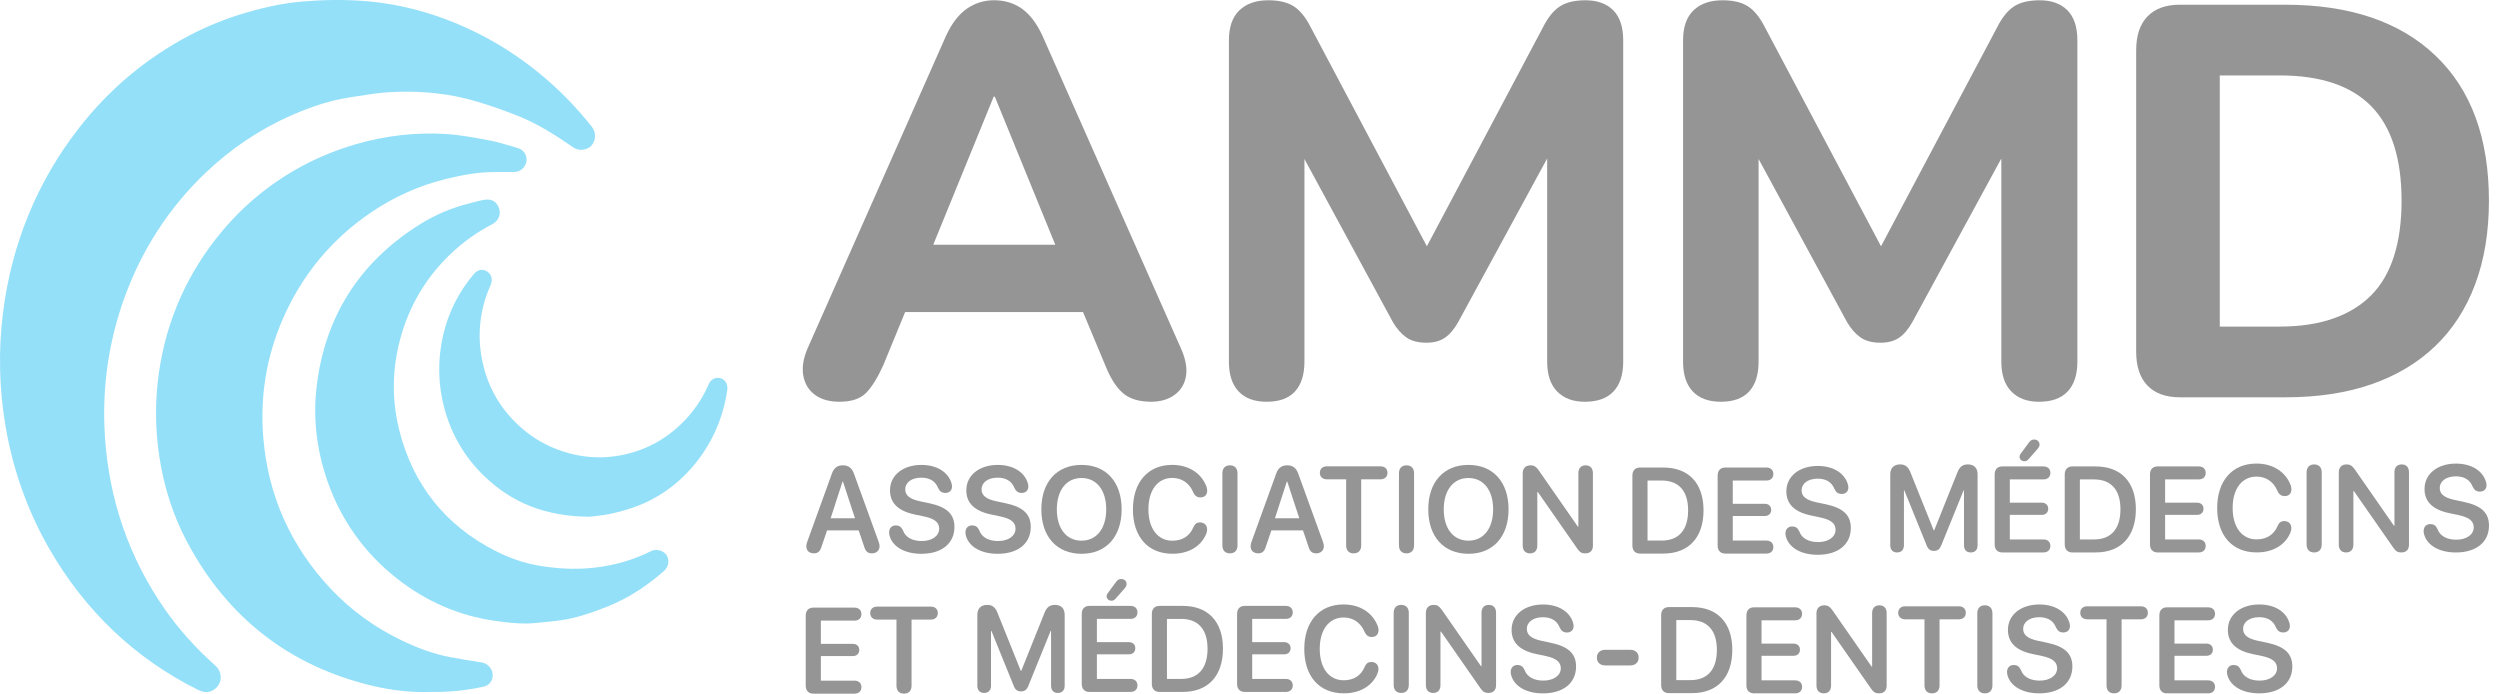 <svg xmlns="http://www.w3.org/2000/svg" width="173" height="48" viewBox="0 0 173 48" fill="none"><g clip-path="url(#clip0_144_2030)"><path d="M14.89 46.05C13.536 44.842 12.362 43.531 11.404 42.153C8.942 38.616 7.548 34.602 7.262 30.223C7.046 26.914 7.498 23.682 8.606 20.615C9.814 17.272 11.706 14.358 14.23 11.954C15.998 10.27 18.004 8.929 20.193 7.968C21.642 7.333 22.946 6.931 24.181 6.742C24.346 6.717 24.511 6.691 24.676 6.665C25.434 6.545 26.22 6.421 26.993 6.377C29.12 6.256 31.124 6.47 32.946 7.012C33.922 7.302 34.897 7.642 35.847 8.021C37.258 8.585 38.525 9.407 39.684 10.211C40.041 10.46 40.613 10.405 40.907 10.095C41.254 9.729 41.271 9.169 40.948 8.761C38.723 5.959 36.014 3.759 32.898 2.221C30.999 1.285 29.016 0.634 27.002 0.289C26.769 0.249 26.52 0.212 26.261 0.179C24.719 -0.017 23.082 -0.053 21.397 0.072L20.982 0.102C19.779 0.193 18.503 0.444 16.965 0.895C15.639 1.284 14.36 1.798 13.16 2.425C10.157 3.994 7.571 6.154 5.473 8.846C2.581 12.556 0.81 16.858 0.209 21.632C-0.121 24.255 -0.06 26.916 0.391 29.542C0.905 32.534 1.911 35.353 3.38 37.921C5.86 42.256 9.326 45.555 13.68 47.727C13.842 47.808 14.049 47.891 14.279 47.891C14.461 47.891 14.658 47.838 14.856 47.689C15.112 47.496 15.262 47.219 15.274 46.912C15.287 46.593 15.146 46.279 14.889 46.049L14.89 46.05Z" fill="#94E0F9"></path><path d="M33.348 45.844C32.676 45.739 31.914 45.618 31.177 45.48C30.111 45.279 29.002 44.898 27.788 44.313C25.923 43.416 24.273 42.214 22.885 40.741C20.117 37.803 18.547 34.282 18.219 30.276C17.988 27.46 18.43 24.731 19.531 22.164C20.868 19.046 22.963 16.517 25.758 14.644C27.333 13.588 29.05 12.828 30.859 12.384C32.14 12.07 33.13 11.922 34.069 11.906C34.353 11.902 34.638 11.9 34.923 11.902C35.151 11.902 35.38 11.902 35.608 11.899C36.007 11.894 36.367 11.576 36.428 11.175C36.492 10.755 36.246 10.366 35.843 10.249C35.688 10.205 35.533 10.158 35.378 10.112C34.914 9.971 34.432 9.826 33.947 9.734L33.765 9.7C32.82 9.521 31.843 9.335 30.87 9.274C28.793 9.143 26.692 9.38 24.627 9.979C23.344 10.351 22.114 10.849 20.969 11.457C18.816 12.602 16.93 14.132 15.364 16.005C12.983 18.85 11.512 22.156 10.991 25.829C10.719 27.746 10.733 29.701 11.032 31.64C11.355 33.737 11.992 35.696 12.926 37.462C15.728 42.759 20.08 46.129 25.861 47.478C27.034 47.752 28.195 47.89 29.318 47.89C29.462 47.89 29.605 47.888 29.747 47.883C31.059 47.903 32.276 47.783 33.462 47.516C33.88 47.421 34.126 47.079 34.09 46.646C34.058 46.256 33.732 45.904 33.347 45.843L33.348 45.844Z" fill="#94E0F9"></path><path d="M45.035 38.144C44.146 38.591 43.217 38.91 42.194 39.117C40.849 39.39 39.444 39.434 38.019 39.248C37.873 39.229 37.724 39.209 37.575 39.188C36.47 39.034 35.358 38.674 34.27 38.117C30.797 36.343 28.56 33.519 27.618 29.724C27.046 27.419 27.145 25.071 27.909 22.744C28.545 20.807 29.615 19.098 31.087 17.664C31.979 16.796 32.971 16.078 34.039 15.53C34.46 15.313 34.667 14.895 34.556 14.488C34.417 13.987 34.077 13.755 33.57 13.82C33.321 13.851 33.076 13.917 32.84 13.979C32.745 14.004 32.652 14.03 32.557 14.052C31.294 14.359 30.092 14.869 28.986 15.568C24.825 18.196 22.44 21.997 21.899 26.866C21.66 29.015 21.921 31.19 22.671 33.329C23.616 36.016 25.227 38.27 27.462 40.029C29.494 41.627 31.771 42.613 34.229 42.958C34.965 43.062 35.65 43.147 36.334 43.147C36.591 43.147 36.848 43.135 37.107 43.107C37.29 43.088 37.472 43.07 37.656 43.052C38.288 42.991 38.942 42.927 39.57 42.781C40.496 42.567 41.385 42.231 42.057 41.963C43.41 41.422 44.683 40.619 45.949 39.51C46.278 39.221 46.348 38.744 46.111 38.398C45.892 38.078 45.399 37.961 45.035 38.144Z" fill="#94E0F9"></path><path d="M49.871 26.175C49.523 26.07 49.185 26.244 49.032 26.605C48.598 27.625 47.961 28.545 47.137 29.339C45.814 30.616 44.211 31.375 42.372 31.595C41.373 31.714 40.352 31.633 39.338 31.354C38.193 31.038 37.166 30.509 36.284 29.782C34.729 28.5 33.745 26.857 33.359 24.897C33.011 23.129 33.207 21.395 33.943 19.745C34.114 19.361 34.025 18.986 33.717 18.792C33.387 18.585 33.054 18.649 32.78 18.975C31.737 20.212 31.027 21.629 30.667 23.186C30.268 24.91 30.303 26.642 30.77 28.331C31.266 30.123 32.186 31.674 33.504 32.942C35.468 34.832 37.781 35.728 40.783 35.761H40.794L40.805 35.759C40.894 35.746 41.005 35.734 41.131 35.72C41.494 35.68 41.991 35.624 42.474 35.507C43.368 35.289 44.03 35.071 44.622 34.8C46.239 34.059 47.589 32.907 48.636 31.374C49.525 30.074 50.094 28.599 50.328 26.99C50.383 26.608 50.196 26.273 49.872 26.176L49.871 26.175Z" fill="#94E0F9"></path><path d="M55.797 37.802C55.797 37.719 55.817 37.603 55.866 37.476L57.566 32.777C57.708 32.381 57.944 32.199 58.325 32.199C58.706 32.199 58.946 32.373 59.092 32.772L60.796 37.475C60.845 37.611 60.865 37.706 60.865 37.801C60.865 38.09 60.646 38.292 60.342 38.292C60.057 38.292 59.9 38.16 59.806 37.842L59.42 36.703H57.233L56.847 37.834C56.75 38.155 56.595 38.291 56.324 38.291C56.003 38.291 55.796 38.101 55.796 37.8L55.797 37.802ZM59.165 35.864L58.333 33.322H58.305L57.481 35.864H59.164H59.165Z" fill="#959595"></path><path d="M61.582 37.15C61.546 37.051 61.525 36.944 61.525 36.845C61.525 36.547 61.712 36.358 61.988 36.358C62.219 36.358 62.366 36.453 62.48 36.693C62.662 37.208 63.165 37.439 63.79 37.439C64.497 37.439 64.992 37.084 64.992 36.589C64.992 36.161 64.7 35.896 63.937 35.736L63.308 35.604C62.135 35.36 61.588 34.8 61.588 33.929C61.588 32.881 62.492 32.172 63.763 32.172C64.798 32.172 65.602 32.642 65.841 33.431C65.866 33.497 65.878 33.575 65.878 33.674C65.878 33.934 65.695 34.111 65.423 34.111C65.179 34.111 65.03 34.004 64.92 33.773C64.721 33.27 64.303 33.055 63.755 33.055C63.106 33.055 62.643 33.368 62.643 33.868C62.643 34.272 62.935 34.532 63.666 34.689L64.294 34.821C65.528 35.081 66.047 35.584 66.047 36.466C66.047 37.605 65.166 38.323 63.758 38.323C62.59 38.323 61.81 37.829 61.583 37.152L61.582 37.15Z" fill="#959595"></path><path d="M66.864 37.15C66.828 37.051 66.808 36.944 66.808 36.845C66.808 36.547 66.995 36.358 67.27 36.358C67.501 36.358 67.648 36.453 67.762 36.693C67.944 37.208 68.448 37.439 69.073 37.439C69.779 37.439 70.274 37.084 70.274 36.589C70.274 36.161 69.982 35.896 69.219 35.736L68.591 35.604C67.417 35.36 66.87 34.8 66.87 33.929C66.87 32.881 67.775 32.172 69.045 32.172C70.08 32.172 70.884 32.642 71.123 33.431C71.148 33.497 71.16 33.575 71.16 33.674C71.16 33.934 70.977 34.111 70.705 34.111C70.461 34.111 70.312 34.004 70.202 33.773C70.003 33.27 69.585 33.055 69.037 33.055C68.388 33.055 67.925 33.368 67.925 33.868C67.925 34.272 68.217 34.532 68.948 34.689L69.577 34.821C70.811 35.081 71.329 35.584 71.329 36.466C71.329 37.605 70.448 38.323 69.04 38.323C67.872 38.323 67.093 37.829 66.865 37.152L66.864 37.15Z" fill="#959595"></path><path d="M72.061 35.248C72.061 33.355 73.133 32.171 74.842 32.171C76.55 32.171 77.617 33.355 77.617 35.248C77.617 37.142 76.546 38.322 74.842 38.322C73.138 38.322 72.061 37.143 72.061 35.248ZM76.55 35.248C76.55 33.92 75.885 33.078 74.842 33.078C73.799 33.078 73.133 33.92 73.133 35.248C73.133 36.577 73.795 37.414 74.842 37.414C75.888 37.414 76.55 36.573 76.55 35.248Z" fill="#959595"></path><path d="M78.399 35.244C78.399 33.346 79.459 32.17 81.114 32.17C82.198 32.17 83.055 32.686 83.44 33.557C83.505 33.693 83.537 33.834 83.537 33.957C83.537 34.241 83.355 34.422 83.074 34.422C82.835 34.422 82.676 34.307 82.563 34.047C82.29 33.408 81.759 33.073 81.122 33.073C80.115 33.073 79.47 33.915 79.47 35.243C79.47 36.572 80.112 37.417 81.125 37.417C81.796 37.417 82.311 37.12 82.578 36.493C82.684 36.25 82.817 36.151 83.045 36.151C83.333 36.151 83.532 36.345 83.532 36.625C83.532 36.761 83.499 36.885 83.434 37.025C83.061 37.834 82.229 38.32 81.134 38.32C79.442 38.32 78.398 37.153 78.398 35.242L78.399 35.244Z" fill="#959595"></path><path d="M84.588 37.74V32.753C84.588 32.402 84.787 32.2 85.111 32.2C85.436 32.2 85.635 32.402 85.635 32.753V37.74C85.635 38.091 85.439 38.293 85.111 38.293C84.783 38.293 84.588 38.091 84.588 37.74Z" fill="#959595"></path><path d="M86.542 37.802C86.542 37.719 86.562 37.603 86.611 37.476L88.311 32.777C88.453 32.381 88.689 32.199 89.07 32.199C89.451 32.199 89.692 32.373 89.837 32.772L91.542 37.475C91.591 37.611 91.611 37.706 91.611 37.801C91.611 38.09 91.392 38.292 91.088 38.292C90.803 38.292 90.645 38.16 90.552 37.842L90.166 36.703H87.979L87.594 37.834C87.497 38.155 87.342 38.291 87.071 38.291C86.75 38.291 86.543 38.101 86.543 37.8L86.542 37.802ZM89.911 35.864L89.078 33.322H89.05L88.226 35.864H89.91H89.911Z" fill="#959595"></path><path d="M93.152 37.74V33.169H91.812C91.528 33.169 91.334 32.996 91.334 32.72C91.334 32.444 91.525 32.27 91.812 32.27H95.534C95.822 32.27 96.013 32.443 96.013 32.72C96.013 32.997 95.817 33.169 95.534 33.169H94.195V37.74C94.195 38.091 94 38.293 93.671 38.293C93.343 38.293 93.152 38.091 93.152 37.74Z" fill="#959595"></path><path d="M96.808 37.74V32.753C96.808 32.402 97.007 32.2 97.331 32.2C97.656 32.2 97.854 32.402 97.854 32.753V37.74C97.854 38.091 97.659 38.293 97.331 38.293C97.003 38.293 96.808 38.091 96.808 37.74Z" fill="#959595"></path><path d="M98.836 35.248C98.836 33.355 99.907 32.171 101.616 32.171C103.325 32.171 104.392 33.355 104.392 35.248C104.392 37.142 103.32 38.322 101.616 38.322C99.912 38.322 98.836 37.143 98.836 35.248ZM103.325 35.248C103.325 33.92 102.659 33.078 101.616 33.078C100.573 33.078 99.907 33.92 99.907 35.248C99.907 36.577 100.569 37.414 101.616 37.414C102.663 37.414 103.325 36.573 103.325 35.248Z" fill="#959595"></path><path d="M105.372 37.757V32.749C105.372 32.406 105.579 32.2 105.916 32.2C106.147 32.2 106.289 32.283 106.459 32.518L109.186 36.442H109.223V32.737C109.223 32.399 109.414 32.2 109.726 32.2C110.039 32.2 110.229 32.399 110.229 32.737V37.762C110.229 38.1 110.039 38.294 109.698 38.294C109.458 38.294 109.32 38.216 109.154 37.976L106.419 34.049H106.382V37.757C106.382 38.096 106.192 38.294 105.879 38.294C105.566 38.294 105.372 38.096 105.372 37.757Z" fill="#959595"></path><path d="M130.806 37.731V32.813C130.806 32.393 131.061 32.137 131.479 32.137C131.841 32.137 132.048 32.293 132.202 32.689L133.813 36.7H133.846L135.453 32.689C135.607 32.298 135.818 32.137 136.184 32.137C136.602 32.137 136.849 32.388 136.849 32.813V37.731C136.849 38.044 136.675 38.23 136.378 38.23C136.081 38.23 135.908 38.045 135.908 37.731V33.936H135.879L134.325 37.765C134.223 38.012 134.073 38.123 133.83 38.123C133.587 38.123 133.432 38.011 133.335 37.768L131.78 33.936H131.752V37.731C131.752 38.044 131.573 38.23 131.277 38.23C130.981 38.23 130.806 38.045 130.806 37.731Z" fill="#959595"></path><path d="M138.031 37.677V32.829C138.031 32.482 138.23 32.276 138.555 32.276H141.408C141.696 32.276 141.887 32.45 141.887 32.726C141.887 33.003 141.696 33.175 141.408 33.175H139.079V34.785H141.286C141.554 34.785 141.737 34.946 141.737 35.205C141.737 35.464 141.558 35.63 141.286 35.63H139.079V37.329H141.408C141.696 37.329 141.887 37.503 141.887 37.779C141.887 38.056 141.696 38.229 141.408 38.229H138.555C138.23 38.229 138.031 38.023 138.031 37.677ZM139.753 31.612C139.753 31.534 139.781 31.459 139.846 31.377L140.394 30.634C140.516 30.47 140.605 30.416 140.764 30.416C140.979 30.416 141.137 30.56 141.137 30.77C141.137 30.866 141.092 30.956 141.003 31.059L140.406 31.741C140.284 31.881 140.219 31.918 140.094 31.918C139.898 31.918 139.753 31.785 139.753 31.612Z" fill="#959595"></path><path d="M142.88 37.677V32.829C142.88 32.482 143.079 32.276 143.403 32.276H145.018C146.767 32.276 147.802 33.353 147.802 35.239C147.802 37.123 146.772 38.229 145.018 38.229H143.403C143.079 38.229 142.88 38.023 142.88 37.677ZM144.908 37.33C146.085 37.33 146.735 36.6 146.735 35.243C146.735 33.886 146.078 33.176 144.908 33.176H143.927V37.33H144.908Z" fill="#959595"></path><path d="M148.779 37.677V32.829C148.779 32.482 148.978 32.276 149.303 32.276H152.155C152.443 32.276 152.634 32.45 152.634 32.726C152.634 33.003 152.443 33.175 152.155 33.175H149.826V34.785H152.034C152.302 34.785 152.484 34.946 152.484 35.205C152.484 35.464 152.306 35.63 152.034 35.63H149.826V37.329H152.155C152.443 37.329 152.634 37.503 152.634 37.779C152.634 38.056 152.443 38.229 152.155 38.229H149.303C148.978 38.229 148.779 38.023 148.779 37.677Z" fill="#959595"></path><path d="M153.429 35.152C153.429 33.254 154.487 32.078 156.144 32.078C157.227 32.078 158.083 32.593 158.469 33.465C158.534 33.601 158.566 33.741 158.566 33.864C158.566 34.148 158.384 34.33 158.103 34.33C157.864 34.33 157.706 34.215 157.592 33.955C157.32 33.316 156.788 32.981 156.151 32.981C155.145 32.981 154.499 33.822 154.499 35.151C154.499 36.48 155.141 37.325 156.155 37.325C156.825 37.325 157.34 37.028 157.608 36.401C157.713 36.157 157.847 36.059 158.074 36.059C158.362 36.059 158.561 36.252 158.561 36.533C158.561 36.669 158.528 36.793 158.464 36.933C158.091 37.741 157.258 38.228 156.163 38.228C154.471 38.228 153.428 37.06 153.428 35.15L153.429 35.152Z" fill="#959595"></path><path d="M159.616 37.677V32.689C159.616 32.339 159.815 32.137 160.14 32.137C160.464 32.137 160.663 32.339 160.663 32.689V37.677C160.663 38.027 160.469 38.23 160.14 38.23C159.811 38.23 159.616 38.027 159.616 37.677Z" fill="#959595"></path><path d="M161.844 37.694V32.685C161.844 32.343 162.051 32.137 162.387 32.137C162.618 32.137 162.76 32.22 162.931 32.455L165.658 36.378H165.695V32.673C165.695 32.335 165.885 32.137 166.198 32.137C166.51 32.137 166.701 32.335 166.701 32.673V37.698C166.701 38.037 166.51 38.23 166.169 38.23C165.93 38.23 165.792 38.152 165.626 37.913L162.891 33.985H162.854V37.694C162.854 38.032 162.663 38.23 162.351 38.23C162.038 38.23 161.844 38.032 161.844 37.694Z" fill="#959595"></path><path d="M167.772 37.058C167.735 36.959 167.715 36.852 167.715 36.752C167.715 36.455 167.902 36.266 168.178 36.266C168.409 36.266 168.555 36.361 168.669 36.6C168.851 37.116 169.355 37.347 169.98 37.347C170.686 37.347 171.182 36.992 171.182 36.497C171.182 36.069 170.889 35.804 170.126 35.644L169.498 35.511C168.325 35.268 167.777 34.707 167.777 33.837C167.777 32.789 168.682 32.08 169.952 32.08C170.987 32.08 171.791 32.55 172.03 33.338C172.055 33.405 172.067 33.483 172.067 33.582C172.067 33.842 171.885 34.019 171.612 34.019C171.369 34.019 171.218 33.911 171.109 33.68C170.91 33.177 170.492 32.963 169.945 32.963C169.295 32.963 168.833 33.276 168.833 33.775C168.833 34.18 169.126 34.44 169.856 34.596L170.485 34.729C171.719 34.989 172.238 35.492 172.238 36.374C172.238 37.513 171.358 38.231 169.95 38.231C168.781 38.231 168.002 37.736 167.774 37.06L167.772 37.058Z" fill="#959595"></path><path d="M67.632 47.452V42.534C67.632 42.114 67.888 41.858 68.306 41.858C68.667 41.858 68.874 42.014 69.028 42.41L70.639 46.421H70.672L72.279 42.41C72.433 42.019 72.644 41.858 73.01 41.858C73.428 41.858 73.675 42.109 73.675 42.534V47.452C73.675 47.765 73.501 47.952 73.204 47.952C72.907 47.952 72.734 47.766 72.734 47.452V43.657H72.705L71.151 47.486C71.049 47.734 70.899 47.844 70.656 47.844C70.413 47.844 70.258 47.733 70.161 47.489L68.606 43.657H68.578V47.452C68.578 47.765 68.399 47.952 68.103 47.952C67.807 47.952 67.632 47.766 67.632 47.452Z" fill="#959595"></path><path d="M74.857 47.328V42.48C74.857 42.134 75.056 41.928 75.381 41.928H78.234C78.522 41.928 78.713 42.101 78.713 42.378C78.713 42.654 78.522 42.827 78.234 42.827H75.905V44.436H78.112C78.38 44.436 78.563 44.597 78.563 44.856C78.563 45.115 78.385 45.281 78.112 45.281H75.905V46.981H78.234C78.522 46.981 78.713 47.154 78.713 47.431C78.713 47.707 78.522 47.881 78.234 47.881H75.381C75.056 47.881 74.857 47.675 74.857 47.328ZM76.578 41.263C76.578 41.185 76.606 41.111 76.671 41.029L77.22 40.286C77.341 40.121 77.43 40.067 77.589 40.067C77.804 40.067 77.962 40.211 77.962 40.422C77.962 40.517 77.917 40.607 77.828 40.711L77.231 41.392C77.11 41.533 77.044 41.569 76.919 41.569C76.724 41.569 76.578 41.437 76.578 41.263Z" fill="#959595"></path><path d="M79.707 47.328V42.48C79.707 42.134 79.906 41.928 80.23 41.928H81.846C83.594 41.928 84.629 43.005 84.629 44.89C84.629 46.775 83.599 47.881 81.846 47.881H80.23C79.906 47.881 79.707 47.675 79.707 47.328ZM81.736 46.982C82.912 46.982 83.562 46.251 83.562 44.895C83.562 43.538 82.905 42.828 81.736 42.828H80.754V46.982H81.736Z" fill="#959595"></path><path d="M85.606 47.328V42.48C85.606 42.134 85.804 41.928 86.129 41.928H88.981C89.269 41.928 89.46 42.101 89.46 42.378C89.46 42.654 89.269 42.827 88.981 42.827H86.652V44.436H88.86C89.128 44.436 89.311 44.597 89.311 44.856C89.311 45.115 89.132 45.281 88.86 45.281H86.652V46.981H88.981C89.269 46.981 89.46 47.154 89.46 47.431C89.46 47.708 89.269 47.881 88.981 47.881H86.129C85.804 47.881 85.606 47.675 85.606 47.328Z" fill="#959595"></path><path d="M90.256 44.902C90.256 43.004 91.314 41.828 92.971 41.828C94.054 41.828 94.91 42.343 95.296 43.215C95.361 43.351 95.394 43.491 95.394 43.614C95.394 43.898 95.211 44.08 94.931 44.08C94.691 44.08 94.533 43.965 94.419 43.705C94.147 43.066 93.615 42.731 92.978 42.731C91.972 42.731 91.326 43.572 91.326 44.901C91.326 46.23 91.968 47.075 92.982 47.075C93.652 47.075 94.167 46.778 94.435 46.151C94.54 45.907 94.674 45.809 94.901 45.809C95.189 45.809 95.388 46.002 95.388 46.283C95.388 46.419 95.355 46.543 95.291 46.683C94.918 47.491 94.085 47.978 92.99 47.978C91.298 47.978 90.255 46.81 90.255 44.9L90.256 44.902Z" fill="#959595"></path><path d="M96.442 47.398V42.41C96.442 42.06 96.641 41.858 96.966 41.858C97.29 41.858 97.489 42.06 97.489 42.41V47.398C97.489 47.748 97.295 47.951 96.966 47.951C96.637 47.951 96.442 47.748 96.442 47.398Z" fill="#959595"></path><path d="M98.67 47.415V42.407C98.67 42.064 98.877 41.858 99.213 41.858C99.445 41.858 99.587 41.941 99.757 42.176L102.484 46.099H102.521V42.395C102.521 42.056 102.711 41.858 103.024 41.858C103.336 41.858 103.527 42.056 103.527 42.395V47.42C103.527 47.758 103.337 47.952 102.996 47.952C102.756 47.952 102.618 47.873 102.452 47.634L99.717 43.706H99.68V47.415C99.68 47.753 99.489 47.952 99.177 47.952C98.864 47.952 98.67 47.753 98.67 47.415Z" fill="#959595"></path><path d="M104.597 46.808C104.56 46.709 104.54 46.602 104.54 46.502C104.54 46.205 104.727 46.016 105.003 46.016C105.234 46.016 105.381 46.111 105.494 46.35C105.677 46.866 106.18 47.097 106.805 47.097C107.511 47.097 108.007 46.742 108.007 46.247C108.007 45.819 107.714 45.554 106.952 45.394L106.323 45.261C105.151 45.018 104.602 44.457 104.602 43.587C104.602 42.539 105.507 41.83 106.778 41.83C107.812 41.83 108.616 42.3 108.856 43.088C108.88 43.155 108.892 43.233 108.892 43.332C108.892 43.592 108.71 43.769 108.438 43.769C108.194 43.769 108.043 43.661 107.934 43.43C107.735 42.927 107.317 42.713 106.77 42.713C106.12 42.713 105.658 43.026 105.658 43.525C105.658 43.93 105.951 44.19 106.681 44.346L107.31 44.479C108.544 44.739 109.064 45.242 109.064 46.124C109.064 47.263 108.183 47.981 106.775 47.981C105.606 47.981 104.827 47.486 104.6 46.81L104.597 46.808Z" fill="#959595"></path><path d="M55.756 47.447V42.599C55.756 42.253 55.955 42.047 56.279 42.047H59.133C59.421 42.047 59.611 42.22 59.611 42.497C59.611 42.774 59.421 42.946 59.133 42.946H56.804V44.555H59.011C59.279 44.555 59.462 44.716 59.462 44.975C59.462 45.234 59.283 45.4 59.011 45.4H56.804V47.1H59.133C59.421 47.1 59.611 47.273 59.611 47.55C59.611 47.827 59.421 48 59.133 48H56.279C55.955 48 55.756 47.794 55.756 47.447Z" fill="#959595"></path><path d="M62.036 47.447V42.876H60.697C60.413 42.876 60.219 42.703 60.219 42.427C60.219 42.151 60.409 41.977 60.697 41.977H64.419C64.707 41.977 64.897 42.15 64.897 42.427C64.897 42.704 64.702 42.876 64.419 42.876H63.08V47.447C63.08 47.798 62.884 48 62.556 48C62.228 48 62.036 47.798 62.036 47.447Z" fill="#959595"></path><path d="M114.953 47.41V42.563C114.953 42.217 115.152 42.011 115.477 42.011H117.092C118.841 42.011 119.875 43.087 119.875 44.973C119.875 46.859 118.845 47.964 117.092 47.964H115.477C115.152 47.964 114.953 47.758 114.953 47.411V47.41ZM116.982 47.064C118.159 47.064 118.808 46.333 118.808 44.977C118.808 43.62 118.151 42.91 116.982 42.91H116V47.064H116.982Z" fill="#959595"></path><path d="M120.852 47.427V42.58C120.852 42.233 121.05 42.027 121.375 42.027H124.228C124.515 42.027 124.706 42.201 124.706 42.477C124.706 42.752 124.515 42.926 124.228 42.926H121.898V44.536H124.107C124.374 44.536 124.557 44.697 124.557 44.957C124.557 45.217 124.378 45.382 124.107 45.382H121.898V47.081H124.228C124.515 47.081 124.706 47.255 124.706 47.531C124.706 47.808 124.515 47.98 124.228 47.98H121.375C121.05 47.98 120.852 47.775 120.852 47.428V47.427Z" fill="#959595"></path><path d="M125.7 47.444V42.435C125.7 42.094 125.907 41.887 126.244 41.887C126.475 41.887 126.617 41.97 126.787 42.205L129.514 46.127H129.551V42.422C129.551 42.084 129.742 41.887 130.054 41.887C130.367 41.887 130.557 42.084 130.557 42.422V47.447C130.557 47.786 130.367 47.98 130.026 47.98C129.787 47.98 129.648 47.901 129.482 47.662L126.747 43.734H126.71V47.443C126.71 47.781 126.52 47.979 126.207 47.979C125.895 47.979 125.7 47.78 125.7 47.443V47.444Z" fill="#959595"></path><path d="M133.174 47.427V42.856H131.835C131.551 42.856 131.356 42.682 131.356 42.406C131.356 42.129 131.547 41.956 131.835 41.956H135.556C135.844 41.956 136.035 42.13 136.035 42.406C136.035 42.681 135.84 42.856 135.556 42.856H134.217V47.427C134.217 47.777 134.022 47.98 133.694 47.98C133.366 47.98 133.174 47.777 133.174 47.427Z" fill="#959595"></path><path d="M136.829 47.427V42.439C136.829 42.089 137.028 41.887 137.352 41.887C137.677 41.887 137.876 42.089 137.876 42.439V47.427C137.876 47.777 137.681 47.98 137.352 47.98C137.024 47.98 136.829 47.777 136.829 47.427Z" fill="#959595"></path><path d="M138.944 46.809C138.907 46.71 138.887 46.602 138.887 46.503C138.887 46.206 139.074 46.017 139.35 46.017C139.581 46.017 139.727 46.111 139.841 46.351C140.023 46.866 140.527 47.098 141.152 47.098C141.858 47.098 142.353 46.743 142.353 46.248C142.353 45.82 142.061 45.555 141.298 45.394L140.67 45.262C139.496 45.019 138.949 44.458 138.949 43.586C138.949 42.539 139.854 41.829 141.124 41.829C142.159 41.829 142.963 42.3 143.202 43.087C143.227 43.153 143.239 43.231 143.239 43.33C143.239 43.59 143.056 43.767 142.784 43.767C142.54 43.767 142.391 43.66 142.281 43.429C142.082 42.926 141.664 42.711 141.116 42.711C140.467 42.711 140.004 43.025 140.004 43.523C140.004 43.927 140.296 44.187 141.027 44.344L141.656 44.476C142.89 44.736 143.408 45.239 143.408 46.123C143.408 47.261 142.528 47.979 141.12 47.979C139.951 47.979 139.172 47.484 138.944 46.807L138.944 46.809Z" fill="#959595"></path><path d="M145.772 47.427V42.856H144.433C144.148 42.856 143.954 42.682 143.954 42.406C143.954 42.129 144.145 41.956 144.433 41.956H148.154C148.442 41.956 148.633 42.13 148.633 42.406C148.633 42.681 148.438 42.856 148.154 42.856H146.815V47.427C146.815 47.777 146.621 47.98 146.292 47.98C145.962 47.98 145.772 47.777 145.772 47.427Z" fill="#959595"></path><path d="M149.427 47.427V42.58C149.427 42.233 149.626 42.027 149.95 42.027H152.803C153.091 42.027 153.281 42.201 153.281 42.477C153.281 42.752 153.091 42.926 152.803 42.926H150.474V44.536H152.682C152.949 44.536 153.132 44.697 153.132 44.957C153.132 45.217 152.953 45.382 152.682 45.382H150.474V47.081H152.803C153.091 47.081 153.281 47.255 153.281 47.531C153.281 47.808 153.091 47.98 152.803 47.98H149.95C149.626 47.98 149.427 47.775 149.427 47.428V47.427Z" fill="#959595"></path><path d="M154.162 46.809C154.126 46.71 154.105 46.602 154.105 46.503C154.105 46.206 154.292 46.017 154.568 46.017C154.799 46.017 154.946 46.111 155.06 46.351C155.242 46.866 155.745 47.098 156.37 47.098C157.076 47.098 157.572 46.743 157.572 46.248C157.572 45.82 157.28 45.555 156.517 45.394L155.888 45.262C154.716 45.019 154.168 44.458 154.168 43.586C154.168 42.539 155.073 41.829 156.343 41.829C157.378 41.829 158.182 42.3 158.421 43.087C158.446 43.153 158.458 43.231 158.458 43.33C158.458 43.59 158.275 43.767 158.003 43.767C157.759 43.767 157.609 43.66 157.5 43.429C157.301 42.926 156.883 42.711 156.336 42.711C155.686 42.711 155.224 43.025 155.224 43.523C155.224 43.927 155.516 44.187 156.247 44.344L156.876 44.476C158.109 44.736 158.629 45.239 158.629 46.123C158.629 47.261 157.748 47.979 156.34 47.979C155.172 47.979 154.392 47.484 154.165 46.807L154.162 46.809Z" fill="#959595"></path><path d="M112.962 37.753V32.906C112.962 32.559 113.161 32.353 113.485 32.353H115.1C116.849 32.353 117.884 33.43 117.884 35.316C117.884 37.202 116.854 38.307 115.1 38.307H113.485C113.161 38.307 112.962 38.101 112.962 37.754V37.753ZM114.991 37.407C116.168 37.407 116.818 36.676 116.818 35.319C116.818 33.963 116.161 33.253 114.991 33.253H114.01V37.407H114.991Z" fill="#959595"></path><path d="M118.861 37.753V32.906C118.861 32.559 119.06 32.353 119.385 32.353H122.237C122.525 32.353 122.716 32.527 122.716 32.803C122.716 33.078 122.525 33.253 122.237 33.253H119.908V34.862H122.116C122.384 34.862 122.566 35.023 122.566 35.283C122.566 35.543 122.388 35.708 122.116 35.708H119.908V37.407H122.237C122.525 37.407 122.716 37.581 122.716 37.858C122.716 38.134 122.525 38.307 122.237 38.307H119.385C119.06 38.307 118.861 38.101 118.861 37.754V37.753Z" fill="#959595"></path><path d="M123.611 37.222C123.574 37.123 123.554 37.016 123.554 36.916C123.554 36.619 123.741 36.43 124.017 36.43C124.248 36.43 124.394 36.525 124.508 36.764C124.69 37.28 125.194 37.512 125.819 37.512C126.525 37.512 127.02 37.157 127.02 36.662C127.02 36.233 126.728 35.969 125.965 35.808L125.337 35.675C124.164 35.432 123.616 34.871 123.616 34C123.616 32.953 124.521 32.243 125.791 32.243C126.826 32.243 127.63 32.713 127.869 33.501C127.894 33.567 127.906 33.645 127.906 33.744C127.906 34.004 127.723 34.181 127.451 34.181C127.207 34.181 127.057 34.074 126.948 33.843C126.749 33.339 126.331 33.124 125.784 33.124C125.134 33.124 124.672 33.438 124.672 33.937C124.672 34.341 124.964 34.601 125.695 34.758L126.324 34.89C127.558 35.15 128.077 35.653 128.077 36.536C128.077 37.675 127.196 38.392 125.788 38.392C124.62 38.392 123.841 37.898 123.613 37.221L123.611 37.222Z" fill="#959595"></path><path d="M111.079 46.048C110.909 46.048 110.771 46 110.663 45.902C110.556 45.804 110.503 45.673 110.503 45.505C110.503 45.337 110.556 45.207 110.663 45.111C110.771 45.015 110.909 44.966 111.079 44.966H112.819C112.989 44.966 113.127 45.015 113.234 45.111C113.342 45.207 113.395 45.338 113.395 45.505C113.395 45.672 113.341 45.804 113.234 45.902C113.127 46 112.989 46.048 112.819 46.048H111.079Z" fill="#959595"></path><path d="M58.09 27.801C57.393 27.801 56.827 27.641 56.391 27.319C55.956 26.999 55.688 26.555 55.588 25.99C55.488 25.425 55.588 24.795 55.887 24.101L65.481 2.444C65.878 1.596 66.358 0.979 66.918 0.594C67.478 0.209 68.106 0.017 68.802 0.017C69.499 0.017 70.158 0.209 70.706 0.594C71.254 0.98 71.727 1.596 72.124 2.444L81.718 24.101C82.04 24.82 82.16 25.457 82.073 26.008C81.986 26.561 81.723 26.998 81.289 27.318C80.853 27.64 80.312 27.8 79.665 27.8C78.819 27.8 78.166 27.601 77.706 27.203C77.245 26.805 76.84 26.169 76.492 25.296L74.253 19.939L76.567 21.595H61.002L63.316 19.939L61.114 25.296C60.715 26.169 60.317 26.805 59.919 27.203C59.521 27.601 58.912 27.8 58.091 27.8L58.09 27.801ZM68.766 6.684L63.951 18.476L62.942 16.935H74.626L73.655 18.476L68.84 6.684H68.766Z" fill="#959595"></path><path d="M87.653 27.801C86.807 27.801 86.16 27.564 85.712 27.088C85.264 26.613 85.04 25.926 85.04 25.026V2.792C85.04 1.867 85.283 1.174 85.768 0.712C86.253 0.25 86.918 0.019 87.765 0.019C88.511 0.019 89.103 0.16 89.538 0.443C89.973 0.726 90.365 1.213 90.714 1.907L99.337 18.169H98.142L106.765 1.907C107.113 1.214 107.505 0.726 107.941 0.443C108.377 0.16 108.968 0.019 109.714 0.019C110.535 0.019 111.176 0.25 111.636 0.712C112.096 1.174 112.326 1.868 112.326 2.792V25.027C112.326 25.926 112.103 26.614 111.654 27.089C111.206 27.564 110.547 27.802 109.676 27.802C108.855 27.802 108.214 27.564 107.754 27.089C107.293 26.614 107.064 25.927 107.064 25.027V9.458H107.885L100.905 22.291C100.631 22.779 100.327 23.139 99.99 23.37C99.655 23.601 99.225 23.716 98.703 23.716C98.13 23.716 97.669 23.595 97.321 23.35C96.972 23.106 96.661 22.753 96.388 22.291L89.408 9.42H90.267V25.027C90.267 25.926 90.049 26.614 89.613 27.089C89.178 27.564 88.524 27.802 87.653 27.802V27.801Z" fill="#959595"></path><path d="M119.081 27.801C118.235 27.801 117.588 27.564 117.14 27.088C116.691 26.613 116.468 25.926 116.468 25.026V2.792C116.468 1.867 116.711 1.174 117.196 0.712C117.68 0.25 118.346 0.019 119.193 0.019C119.939 0.019 120.53 0.16 120.966 0.443C121.401 0.726 121.792 1.213 122.142 1.907L130.764 18.169H129.57L138.193 1.907C138.541 1.214 138.933 0.726 139.369 0.443C139.804 0.16 140.396 0.019 141.142 0.019C141.963 0.019 142.604 0.25 143.064 0.712C143.524 1.174 143.754 1.868 143.754 2.792V25.027C143.754 25.926 143.53 26.614 143.082 27.089C142.634 27.564 141.975 27.802 141.104 27.802C140.283 27.802 139.642 27.564 139.182 27.089C138.721 26.614 138.492 25.927 138.492 25.027V9.458H139.313L132.333 22.291C132.059 22.779 131.754 23.139 131.418 23.37C131.083 23.601 130.653 23.716 130.13 23.716C129.557 23.716 129.097 23.595 128.749 23.35C128.4 23.106 128.089 22.753 127.816 22.291L120.836 9.42H121.694V25.027C121.694 25.926 121.476 26.614 121.041 27.089C120.605 27.564 119.952 27.802 119.081 27.802V27.801Z" fill="#959595"></path><path d="M150.846 27.493C149.876 27.493 149.129 27.224 148.607 26.684C148.084 26.145 147.823 25.361 147.823 24.333V3.486C147.823 2.459 148.084 1.674 148.607 1.135C149.129 0.595 149.876 0.326 150.846 0.326H158.125C162.605 0.326 166.076 1.501 168.539 3.852C171.003 6.203 172.234 9.549 172.234 13.89C172.234 16.048 171.917 17.975 171.283 19.671C170.648 21.366 169.727 22.792 168.521 23.948C167.314 25.105 165.845 25.984 164.116 26.588C162.387 27.192 160.389 27.494 158.125 27.494H150.846V27.493ZM153.609 22.599H157.752C159.17 22.599 160.409 22.413 161.466 22.04C162.524 21.668 163.401 21.129 164.098 20.422C164.795 19.715 165.317 18.816 165.665 17.724C166.014 16.632 166.188 15.355 166.188 13.89C166.188 10.961 165.491 8.784 164.098 7.358C162.704 5.933 160.589 5.22 157.752 5.22H153.609V22.599Z" fill="#959595"></path></g><defs><clipPath id="clip0_144_2030"><rect width="172.235" height="48" fill="white"></rect></clipPath></defs></svg>
